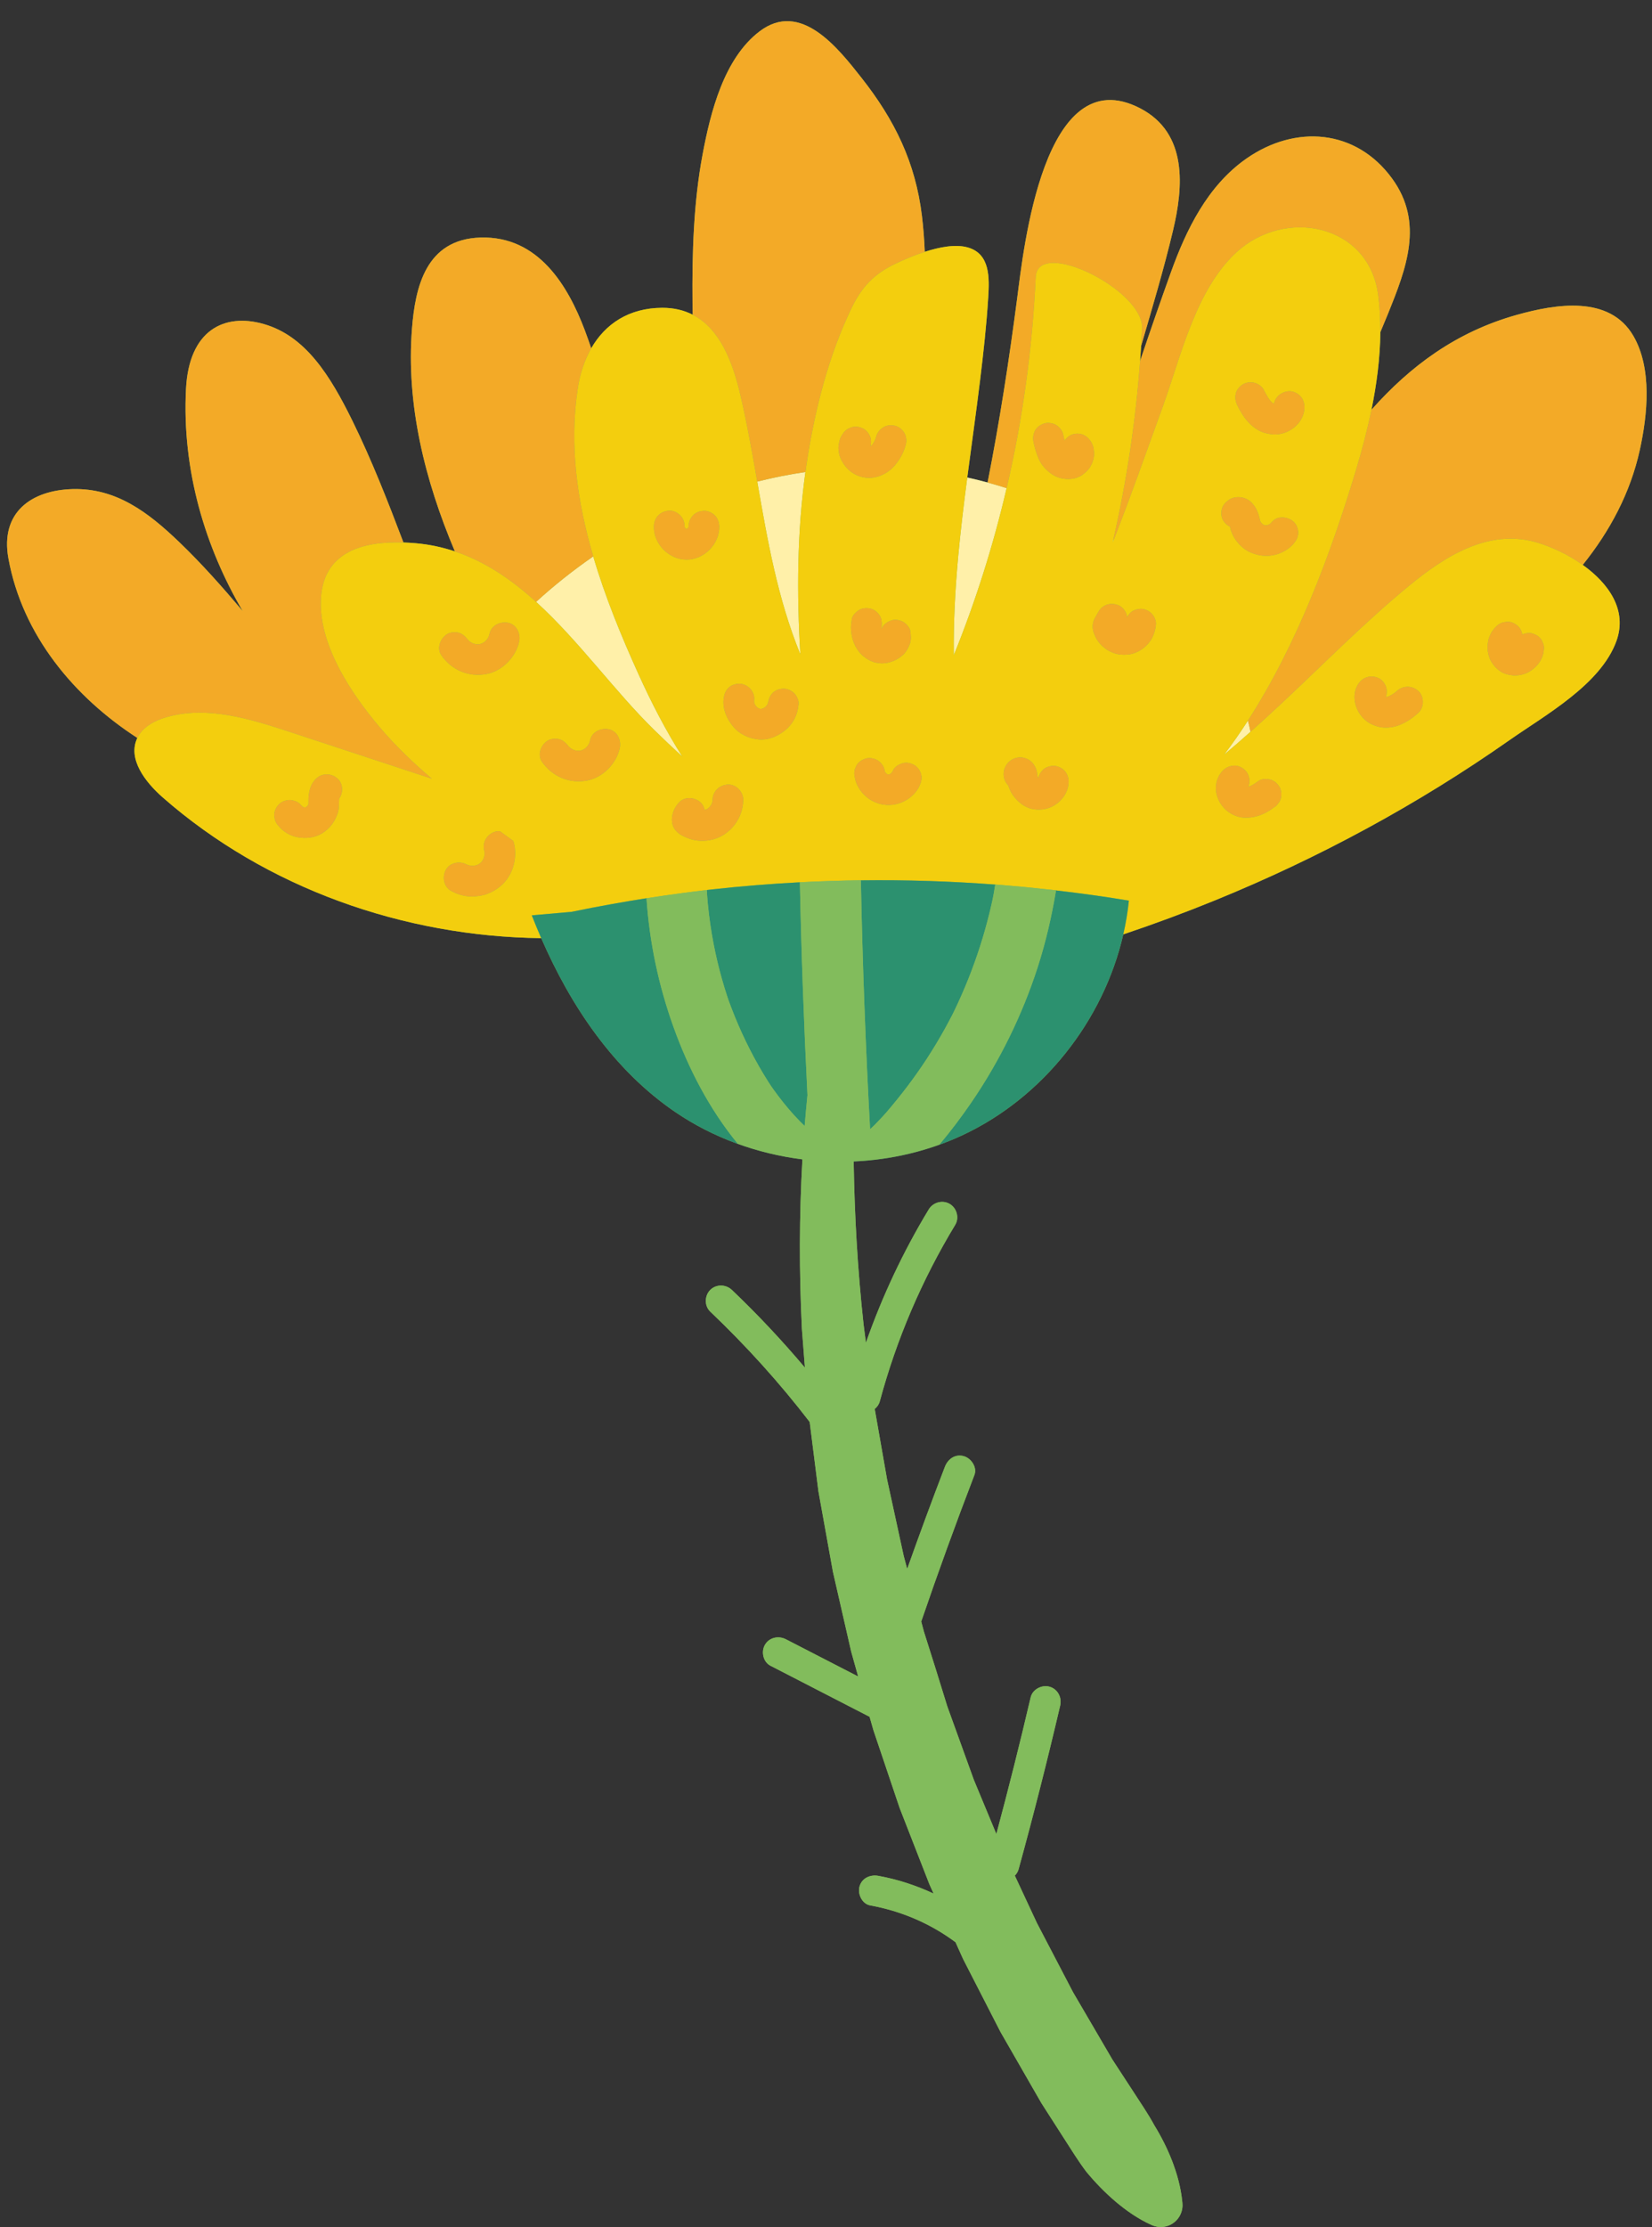 <?xml version="1.0" encoding="UTF-8"?><svg xmlns="http://www.w3.org/2000/svg" xmlns:xlink="http://www.w3.org/1999/xlink" height="504.8" preserveAspectRatio="xMidYMid meet" version="1.0" viewBox="-1.6 -4.8 374.7 504.8" width="374.7" zoomAndPan="magnify"><rect x="-1.6" y="-4.8" width="374.7" height="504.8" fill="#333333" stroke="none"/><g id="change1_1"><path d="M370.336,97.177c-2.151,9.778-6.818,18.454-12.948,26.069 c5.836,4.159,10.167,10.204,7.656,17.215c-3.54,9.886-16.154,16.817-24.285,22.518 c-20.766,14.559-43.206,26.698-66.688,36.271c-6.88,2.805-13.852,5.384-20.896,7.749 c-4.498,19.611-18.265,37.032-36.544,45.549c-7.71,3.592-16.118,5.551-24.607,5.927 c0.183,12.329,0.904,24.627,2.235,36.851l0.542,4.237c3.694-10.531,8.471-20.685,14.253-30.227 c0.975-1.609,3.105-2.209,4.751-1.246c1.6,0.936,2.218,3.147,1.246,4.751 c-7.557,12.472-13.305,25.906-17.099,39.987c-0.191,0.708-0.611,1.303-1.155,1.742l2.797,15.95 l3.779,17.368l0.788,2.951c2.753-7.751,5.596-15.47,8.55-23.148 c0.676-1.757,2.312-2.964,4.272-2.425c1.682,0.462,3.099,2.521,2.425,4.272 c-4.23,10.996-8.247,22.072-12.065,33.218l0.612,2.292c1.812,5.637,3.559,11.286,5.301,16.936 l6.032,16.677l5.098,12.265c2.758-10.283,5.358-20.607,7.779-30.974 c0.428-1.834,2.514-2.908,4.272-2.425c1.858,0.511,2.852,2.447,2.425,4.272 c-2.903,12.428-6.048,24.797-9.433,37.102c-0.156,0.566-0.464,1.051-0.854,1.452l5.003,10.725 l8.194,15.693l8.933,15.274l4.833,7.406c1.6,2.477,3.273,4.901,4.685,7.505 c1.546,2.513,2.895,5.165,4.006,8.011c1.092,2.86,1.985,5.884,2.331,9.369l0.024,0.238 c0.27,2.713-1.711,5.132-4.424,5.401c-0.881,0.088-1.751-0.072-2.507-0.407 c-3.185-1.427-5.825-3.316-8.264-5.367c-2.42-2.066-4.603-4.325-6.589-6.724 c-1.874-2.475-3.487-5.13-5.172-7.733l-5.024-7.833l-9.276-16.126l-8.488-16.546l-1.712-3.794 c-5.662-4.217-12.238-7.055-19.352-8.347c-1.855-0.337-2.888-2.587-2.425-4.272 c0.528-1.922,2.428-2.76,4.272-2.425c4.346,0.789,8.557,2.159,12.536,4.025l-0.961-2.13 l-6.756-17.306l-5.934-17.592c-0.292-1.016-0.581-2.032-0.872-3.048 c-7.495-3.859-14.991-7.718-22.486-11.577c-1.674-0.862-2.155-3.196-1.246-4.751 c0.982-1.679,3.084-2.104,4.751-1.246c5.462,2.812,10.925,5.624,16.387,8.437 c-0.531-1.889-1.067-3.778-1.587-5.67l-4.138-18.076l-3.287-18.235l-1.981-15.714 c-6.85-8.912-14.416-17.266-22.557-25.016c-1.363-1.298-1.304-3.607,0-4.911 c1.349-1.349,3.553-1.293,4.911,0c5.845,5.564,11.362,11.45,16.562,17.607l-0.681-8.777 c-0.63-12.81-0.613-25.647,0.114-38.424c-10.276-1.291-20.255-4.889-28.822-10.72 c-13.912-9.47-23.666-23.924-30.415-39.425c-31.198-0.357-62.369-11.315-85.866-31.914 c-3.957-3.469-8.025-8.749-5.741-13.47c-14.237-9.209-26.082-23.233-29.247-40.712 c-1.885-10.41,5.208-15.456,14.588-15.694c9.875-0.251,17.115,5.261,24.145,12.002 c5.122,4.91,9.827,10.231,14.423,15.661c-8.439-14.329-13.841-31.834-12.87-50.435 c0.69-13.238,8.648-17.211,17.634-14.64c9.461,2.707,15.037,11.62,20.12,21.963 c4.335,8.82,7.995,18.15,11.559,27.553c0.937,0.032,1.875,0.091,2.802,0.173 c3.129,0.276,6.074,0.916,8.869,1.849c-6.805-16.079-11.108-33.332-9.724-50.591 c0.738-9.206,3.086-20.173,15.509-20.552c13.217-0.403,19.899,11.062,23.636,20.899 c0.531,1.397,1.023,2.803,1.498,4.212c3.173-5.525,8.539-9.145,16.072-9.183 c2.702-0.014,4.993,0.563,6.954,1.571c-0.018-0.891-0.042-1.782-0.05-2.673 c-0.102-11.224,0.214-22.64,2.292-33.698c1.784-9.495,4.826-21.727,12.933-27.875 c9.299-7.052,17.746,3.746,23.1,10.54c7.553,9.586,12.251,19.207,13.714,31.329 c0.326,2.704,0.531,5.409,0.639,8.116c3.367-1.092,6.982-1.773,9.751-0.996 c5.139,1.443,4.914,7.004,4.643,11.333c-0.391,6.263-1.081,12.51-1.842,18.738 c-0.901,7.369-1.946,14.721-2.911,22.082c1.542,0.34,3.079,0.715,4.609,1.129 c2.732-13.828,4.879-27.744,6.706-41.726c1.43-10.947,5.972-54.437,27.883-43.103 c10.916,5.647,9.776,17.992,7.475,27.675c-2.09,8.795-4.697,17.505-7.242,26.209 c-0.069,1.134-0.15,2.267-0.233,3.399c2.277-6.746,4.601-13.476,7.017-20.173 c3.416-9.47,8.237-19.526,17.116-25.717c11.092-7.734,24.819-6.71,33.014,4.513 c7.321,10.026,3.211,20.45-0.924,30.684c-0.564,1.397-1.144,2.789-1.733,4.177 c-0.047,5.839-0.825,11.778-2.014,17.58c8.812-9.908,19.198-17.656,32.969-21.514 c8.795-2.464,21.027-4.533,26.434,4.761C373.158,78.71,372.091,89.196,370.336,97.177z" fill="#82BC5C"/></g><g><g><g id="change2_1"><path d="M222.4,104.57c1.446,0.392,2.886,0.82,4.32,1.28 c-3.009,12.918-7.005,25.582-11.988,37.881c-0.085-7.472,0.318-14.956,1-22.388 c0.549-5.984,1.278-11.946,2.059-17.902C219.333,103.78,220.87,104.155,222.4,104.57z M132.956,121.326c-4.501,3.103-8.837,6.537-12.964,10.305c9.68,8.797,17.804,20.24,26.77,29.013 c2.086,2.041,4.22,4.066,6.402,6.057c-3.783-5.944-7.038-12.281-9.924-18.651 C139.345,139.454,135.654,130.505,132.956,121.326z M170.154,104.366 c2.319,13.297,4.596,26.479,9.779,39.167c-0.839-13.797-0.746-27.625,1.147-41.335 C177.416,102.729,173.77,103.455,170.154,104.366z M281.452,158.541 c-1.719,2.663-3.521,5.247-5.412,7.735c2.034-1.71,4.033-3.448,5.996-5.2 C281.866,160.225,281.67,159.38,281.452,158.541z M250.771,118.193 c0.077-0.197,0.155-0.393,0.232-0.59c-0.028-0.019-0.057-0.039-0.085-0.058 C250.868,117.761,250.821,117.978,250.771,118.193z" fill="#FFF0A9"/></g></g><g><g id="change3_1"><path d="M357.388,123.246c-3.333-2.375-7.155-4.136-10.48-5.106 c-10.874-3.17-20.805,3.169-28.898,9.823c-10.07,8.28-19.252,17.625-28.768,26.521 c-2.348,2.195-4.751,4.403-7.206,6.592c-1.964,1.752-3.963,3.49-5.996,5.2 c1.89-2.488,3.692-5.072,5.412-7.735c11.156-17.282,18.831-37.878,24.572-56.987 c1.296-4.315,2.495-8.846,3.442-13.465c1.189-5.802,1.967-11.741,2.014-17.58 c0.023-2.857-0.119-5.69-0.487-8.468c-2.131-16.094-21.209-19.925-32.348-9.472 c-9.124,8.563-12.414,23.466-16.534,34.853c-3.647,10.079-7.215,20.193-11.108,30.18 c-0.077,0.197-0.155,0.394-0.232,0.59c0.05-0.216,0.097-0.432,0.147-0.649 c3.041-13.318,5.067-26.875,6.071-40.52c0.083-1.133,0.164-2.266,0.233-3.399 c0.082-1.336,0.154-2.672,0.216-4.009c0.401-8.649-23.705-20.649-24.125-11.603 c-0.75,16.182-2.95,32.195-6.593,47.837c-3.009,12.918-7.005,25.582-11.988,37.881 c-0.085-7.472,0.318-14.956,1-22.388c0.549-5.984,1.278-11.946,2.059-17.902 c0.965-7.361,2.011-14.713,2.911-22.082c0.761-6.228,1.451-12.474,1.842-18.738 c0.27-4.329,0.495-9.89-4.643-11.333c-2.769-0.778-6.384-0.096-9.751,0.996 c-2.459,0.797-4.786,1.812-6.551,2.644c-5.008,2.359-7.811,5.377-10.181,10.352 c-4.936,10.36-7.891,21.662-9.746,32.952c-0.217,1.32-0.407,2.643-0.59,3.966 c-1.893,13.71-1.986,27.538-1.147,41.335c-5.184-12.688-7.461-25.87-9.779-39.167 c-1.139-6.532-2.294-13.091-3.82-19.631c-1.7-7.287-4.543-14.967-10.813-18.19 c-1.961-1.008-4.252-1.584-6.954-1.571c-7.533,0.038-12.899,3.659-16.072,9.183 c-1.52,2.646-2.543,5.724-3.049,9.065c-1.955,12.923-0.129,25.723,3.509,38.103 c2.698,9.179,6.389,18.128,10.284,26.724c2.886,6.37,6.14,12.707,9.924,18.651 c-2.182-1.992-4.316-4.016-6.402-6.057c-8.966-8.773-17.089-20.216-26.77-29.013 c-5.491-4.99-11.483-9.128-18.416-11.441c-2.795-0.933-5.74-1.573-8.869-1.849 c-0.928-0.082-1.865-0.142-2.802-0.173c-9.221-0.313-18.451,2.104-18.747,13.286 c-0.272,10.284,7.009,21.106,13.376,28.613c3.587,4.229,7.586,8.05,11.798,11.635 c-10.726-3.531-21.451-7.061-32.177-10.592c-9.06-2.982-18.794-5.987-27.963-3.357 c-2.671,0.766-5.383,2.17-6.616,4.66c-0.009,0.019-0.014,0.038-0.024,0.057 c-2.284,4.72,1.784,10,5.741,13.47c23.497,20.6,54.668,31.557,85.866,31.914 c-0.746-1.714-1.466-3.436-2.14-5.17l9.014-0.792c3.067-0.64,6.146-1.224,9.23-1.779 c2.586-0.465,5.177-0.898,7.773-1.303c-0-0.001-0-0.002-0-0.004 c0.057-0.009,0.114-0.016,0.171-0.025c0.086-0.013,0.173-0.025,0.259-0.038 c2.474-0.383,4.953-0.736,7.434-1.066c0.115-0.015,0.228-0.034,0.343-0.049 c1.792-0.236,3.586-0.464,5.382-0.672c0.032-0.004,0.064-0.008,0.096-0.012v0 c0.372-0.043,0.743-0.088,1.115-0.129c6.645-0.743,13.313-1.273,19.99-1.627 c0-0,0-0,0-0c0.004-0,0.007-0,0.011-0 c2.257-0.12,4.514-0.217,6.773-0.292c0.099-0.003,0.199-0.006,0.298-0.009 c2.249-0.073,4.498-0.126,6.748-0.155c0,0.006,0,0.013,0,0.019 c10.167-0.131,20.337,0.192,30.475,0.958c0.001-0.007,0.003-0.015,0.004-0.022 c0.966,0.074,1.929,0.168,2.895,0.249c1.07,0.09,2.141,0.176,3.21,0.276 c1.699,0.159,3.395,0.341,5.091,0.526c6.395,0.696,12.772,1.553,19.117,2.613 c-0.262,2.577-0.694,5.131-1.272,7.65c7.044-2.365,14.015-4.944,20.896-7.749 c23.481-9.573,45.921-21.711,66.688-36.271c8.132-5.701,20.746-12.633,24.285-22.518 C367.555,133.45,363.225,127.405,357.388,123.246z M75.316,176.233 c-0.06,1.174,0.033,2.352-0.384,3.493c-0.663,1.815-1.794,3.327-3.453,4.35 c-1.714,1.057-3.706,1.25-5.649,0.887c-1.559-0.291-3.215-1.249-4.204-2.495 c-0.43-0.433-0.728-0.944-0.893-1.532c-0.041-0.308-0.083-0.615-0.124-0.923 c-0.041-0.925,0.41-1.794,1.017-2.456c0.586-0.639,1.604-1.017,2.456-1.017 c0.789,0,1.939,0.367,2.456,1.017c0.156,0.196,0.345,0.355,0.528,0.521 c0.027,0.016,0.057,0.029,0.085,0.044c0.102,0.032,0.205,0.061,0.308,0.086 c0.073,0.002,0.146,0,0.218-0.002c0.007-0.002,0.014-0.002,0.02-0.004 c0.085-0.045,0.168-0.095,0.251-0.145c0.101-0.095,0.203-0.19,0.296-0.293 c0.022-0.037,0.039-0.077,0.06-0.115c0.021-0.07,0.041-0.142,0.059-0.213 c0.022-0.572-0.01-1.146,0.044-1.716c0.145-1.513,0.546-2.907,1.673-4.002 c1.392-1.353,3.508-1.288,4.911,0C76.229,172.856,76.283,174.911,75.316,176.233z M99.752,138.976 c0.738-0.476,1.845-0.579,2.676-0.35c0.773,0.213,1.351,0.683,1.829,1.281 c0.213,0.26,0.446,0.499,0.695,0.723c0.21,0.138,0.427,0.265,0.65,0.38 c0.265,0.09,0.536,0.165,0.81,0.223c0.227,0.012,0.455,0.012,0.683-0 c0.19-0.043,0.378-0.095,0.563-0.155c0.233-0.119,0.459-0.252,0.677-0.397 c0.183-0.165,0.357-0.339,0.521-0.521c0.133-0.2,0.256-0.406,0.368-0.619 c0.082-0.242,0.168-0.482,0.222-0.735c0.407-1.899,2.524-2.823,4.272-2.425 c1.901,0.433,2.805,2.5,2.425,4.272c-0.749,3.492-3.795,6.61-7.321,7.316 c-4.045,0.81-7.987-0.868-10.316-4.242C97.403,142.128,98.269,139.932,99.752,138.976z M114.932,186.157c0.922,3.506-0.205,7.63-3.068,9.948c-0.974,0.789-1.883,1.309-3.062,1.753 c-0.844,0.318-1.74,0.438-2.634,0.524c-1.856,0.177-3.794-0.333-5.414-1.224 c-1.7-0.935-2.106-3.123-1.246-4.751c0.891-1.687,3.16-2.121,4.751-1.246 c0.048,0.026,0.099,0.047,0.147,0.072c0.239,0.081,0.482,0.149,0.728,0.202 c0.279,0.016,0.559,0.016,0.839-0.001c0.25-0.054,0.496-0.121,0.739-0.202 c0.194-0.1,0.383-0.211,0.567-0.331c0.14-0.128,0.274-0.263,0.402-0.403 c0.145-0.218,0.277-0.443,0.396-0.676c0.088-0.262,0.161-0.528,0.218-0.799 c0.013-0.24,0.013-0.481,0-0.721c-0.021-0.099-0.035-0.201-0.061-0.299 c-0.495-1.883,0.618-3.687,2.425-4.272c0.369-0.119,0.748-0.144,1.124-0.117 c1,0.729,2.004,1.456,3.01,2.184C114.841,185.917,114.899,186.032,114.932,186.157z M138.965,164.791c-0.749,3.491-3.795,6.61-7.321,7.316c-4.045,0.81-7.987-0.868-10.316-4.242 c-1.103-1.599-0.238-3.795,1.246-4.751c0.738-0.476,1.845-0.579,2.676-0.35 c0.773,0.213,1.351,0.683,1.83,1.282c0.213,0.261,0.446,0.499,0.695,0.723 c0.21,0.138,0.427,0.265,0.65,0.38c0.265,0.09,0.536,0.165,0.81,0.223 c0.227,0.012,0.455,0.012,0.682-0c0.19-0.043,0.378-0.095,0.563-0.155 c0.233-0.119,0.459-0.252,0.677-0.397c0.183-0.165,0.357-0.339,0.521-0.521 c0.133-0.2,0.256-0.406,0.367-0.619c0.082-0.242,0.168-0.482,0.222-0.735 c0.407-1.9,2.524-2.823,4.272-2.425C138.44,160.952,139.344,163.019,138.965,164.791z M146.715,114.427c0.076-1.947,1.53-3.386,3.473-3.473c1.825-0.082,3.544,1.655,3.473,3.473 c-0.001,0.035,0.005,0.07,0.004,0.105c0.02,0.079,0.04,0.158,0.064,0.236 c0.094,0.103,0.192,0.204,0.295,0.298c0.012,0.007,0.025,0.012,0.038,0.019 c0.041,0.001,0.083,0.001,0.124,0.001c0.009-0.005,0.019-0.009,0.028-0.014 c0.105-0.096,0.207-0.196,0.303-0.3c0.025-0.08,0.049-0.161,0.069-0.242 c-0-0.021,0.004-0.042,0.003-0.063c-0.027-0.931,0.404-1.787,1.017-2.456 c0.626-0.682,1.557-0.977,2.456-1.017c0.865-0.039,1.853,0.415,2.456,1.017 c0.648,0.648,0.991,1.549,1.017,2.456c0.116,4.007-3.429,7.613-7.431,7.592 C150.116,122.039,146.557,118.448,146.715,114.427z M160.21,185.45 c-1.841,0.507-3.955,0.456-5.737-0.248c-0.534-0.211-1.091-0.433-1.586-0.735 c-1.264-0.769-2.065-1.842-2.086-3.374c-0.02-1.514,0.591-2.888,1.606-3.991 c1.314-1.427,3.572-1.229,4.911,0c0.451,0.414,0.763,1.044,0.913,1.677 c0.14-0.035,0.277-0.084,0.414-0.129c0.14-0.074,0.276-0.156,0.409-0.241 c0.16-0.145,0.313-0.298,0.457-0.458c0.116-0.178,0.224-0.361,0.322-0.549 c0.073-0.217,0.133-0.438,0.182-0.661c0.004-0.078,0.013-0.156,0.014-0.235 c0.02-1.947,1.575-3.388,3.473-3.473c1.862-0.083,3.492,1.656,3.473,3.473 C166.932,180.577,164.17,184.359,160.21,185.45z M179.53,154.774 c-0.143,1.311-0.407,2.435-1.062,3.602c-0.479,0.854-1.142,1.668-1.903,2.289 c-1.705,1.392-3.852,2.354-6.105,2.141c-2.211-0.209-4.334-1.18-5.769-2.917 c-1.423-1.722-2.421-3.951-2.162-6.236c0.11-0.967,0.356-1.735,1.017-2.456 c0.626-0.682,1.557-0.977,2.456-1.017c0.865-0.039,1.853,0.415,2.456,1.017 c0.562,0.562,1.111,1.63,1.017,2.456c-0.027,0.237-0.031,0.472-0.025,0.707 c0.033,0.141,0.074,0.281,0.118,0.42c0.081,0.152,0.169,0.301,0.263,0.446 c0.114,0.125,0.235,0.244,0.359,0.359c0.121,0.078,0.246,0.151,0.373,0.219 c0.084,0.026,0.169,0.05,0.255,0.071c0.093,0.003,0.187,0.002,0.281-0.001 c0.129-0.031,0.258-0.068,0.385-0.108c0.149-0.079,0.294-0.166,0.436-0.257 c0.136-0.124,0.266-0.254,0.39-0.39c0.07-0.11,0.136-0.222,0.198-0.336 c0.081-0.259,0.148-0.521,0.187-0.793c-0.026,0.193-0.052,0.385-0.078,0.578 c0.001-0.002,0.002-0.003,0.003-0.005c0.119-0.866,0.373-1.581,0.983-2.245 c0.626-0.682,1.557-0.977,2.456-1.017c0.865-0.039,1.853,0.415,2.456,1.017 C179.077,152.883,179.621,153.946,179.53,154.774z M188.859,98.576 c-0.128-0.354-0.164-0.715-0.214-1.087c-0.049-0.363-0.097-0.684-0.06-1.045 c0.1-0.988,0.308-1.995,0.922-2.809c0.309-0.522,0.724-0.937,1.246-1.246 c0.276-0.117,0.553-0.233,0.83-0.35c0.894-0.289,1.87-0.076,2.676,0.35 c0.751,0.397,1.374,1.27,1.596,2.075c0.148,0.538,0.153,1.296-0.022,1.937 c0.004-0.003,0.009-0.006,0.013-0.009c0.154-0.14,0.301-0.286,0.44-0.44 c0.22-0.322,0.417-0.659,0.589-1.009c0.097-0.266,0.199-0.531,0.272-0.805 c0.236-0.889,0.839-1.587,1.596-2.075c0.789-0.509,1.787-0.553,2.676-0.35 c0.828,0.189,1.654,0.876,2.075,1.596c0.459,0.785,0.582,1.8,0.35,2.676 c-0.467,1.762-1.323,3.323-2.488,4.713c-1.018,1.216-2.493,2.161-4.023,2.579 c-1.763,0.481-3.642,0.247-5.221-0.681C190.556,101.679,189.47,100.257,188.859,98.576z M191.429,137.87c-0.059-0.773,0.064-1.517,0.167-2.283c0.117-0.868,0.895-1.624,1.596-2.075 c0.789-0.509,1.787-0.553,2.676-0.35c0.828,0.189,1.654,0.876,2.075,1.596 c0.254,0.399,0.391,0.829,0.412,1.291c0.041,0.185,0.048,0.369,0.05,0.554 c0-0.001,0-0.002,0-0.003c-0,0.002-0,0.003-0,0.005 c0.001,0.1-0.006,0.201-0.017,0.301c-0.021,0.284-0.023,0.567-0.007,0.851 c0.047-0.112,0.095-0.225,0.142-0.337c0.424-0.803,1.235-1.324,2.075-1.596 c0.834-0.27,1.932-0.086,2.676,0.35c0.662,0.387,1.481,1.276,1.596,2.075 c0.146,1.018,0.243,2.017-0.145,3.005c-0.365,0.928-0.827,1.803-1.598,2.468 c-0.663,0.572-1.25,0.947-2.038,1.279c-0.807,0.341-1.548,0.501-2.442,0.556 c-0.355,0.022-0.693-0.034-1.045-0.081c-0.335-0.045-0.669-0.075-0.99-0.185 c-1.016-0.349-1.738-0.803-2.557-1.492c-0.541-0.455-0.994-1.067-1.364-1.659 c-0.392-0.627-0.682-1.343-0.896-2.048C191.577,139.376,191.485,138.61,191.429,137.87z M206.958,173.324c-0.608,1.376-1.852,2.599-3.155,3.326c-1.495,0.834-3.177,1.181-4.871,0.954 c-1.698-0.228-3.242-0.984-4.47-2.19c-1.06-1.041-1.933-2.507-2.173-3.986 c-0.165-0.615-0.165-1.231,0-1.846c0.117-0.276,0.233-0.553,0.35-0.83 c0.424-0.803,1.235-1.324,2.075-1.596c0.834-0.27,1.932-0.086,2.676,0.35 c0.675,0.395,1.465,1.269,1.596,2.075c0.03,0.184,0.072,0.364,0.124,0.541 c0.026,0.047,0.047,0.097,0.074,0.144c0.119,0.132,0.248,0.255,0.38,0.373 c0.033,0.02,0.068,0.038,0.101,0.057c0.052,0.016,0.104,0.035,0.157,0.049 c0.052,0.001,0.105,0.003,0.158,0.002c0.093-0.023,0.185-0.05,0.276-0.078 c0.045-0.024,0.09-0.048,0.134-0.074c0.095-0.085,0.185-0.176,0.273-0.269 c0.102-0.167,0.218-0.325,0.298-0.506c0.357-0.808,1.271-1.336,2.075-1.596 c0.894-0.289,1.87-0.076,2.676,0.35c0.751,0.397,1.374,1.27,1.596,2.075 C207.576,171.619,207.349,172.441,206.958,173.324z M238.227,177.277 c-1.612,1.246-3.54,1.684-5.541,1.323c-1.897-0.342-3.415-1.617-4.515-3.131 c-0.476-0.655-0.806-1.421-1.063-2.185c-0.005-0.016-0.008-0.032-0.013-0.047 c-1.052-1.029-1.35-2.649-0.768-4.028c0.586-1.387,1.923-2.318,3.449-2.341 c0.687-0.01,1.388,0.205,1.969,0.558c0.853,0.519,1.374,1.307,1.709,2.228 c0.145,0.398,0.182,0.821,0.215,1.245c0.033,0.155,0.073,0.309,0.121,0.46 c0.036,0.066,0.074,0.132,0.113,0.197c0.143-0.653,0.482-1.244,0.94-1.744 c0.626-0.682,1.557-0.977,2.456-1.017c0.865-0.039,1.853,0.415,2.456,1.017 c0.635,0.635,1.009,1.56,1.017,2.456C240.79,174.273,239.787,176.072,238.227,177.277z M243.894,102.841c-0.153,0.114-0.309,0.214-0.482,0.296c-0.414,0.197-0.854,0.407-1.309,0.5 c-1.742,0.357-3.62,0.074-5.107-0.945c-1.263-0.865-2.334-2-2.96-3.413 c-0.556-1.254-0.924-2.487-1.205-3.823c-0.2-0.952-0.102-1.821,0.35-2.676 c0.424-0.803,1.235-1.324,2.075-1.596c0.834-0.27,1.932-0.086,2.676,0.35 c0.708,0.414,1.423,1.253,1.596,2.075c0.103,0.492,0.21,0.983,0.339,1.468 c0.303-0.445,0.704-0.827,1.151-1.116c0.738-0.476,1.845-0.579,2.676-0.35 c0.915,0.252,1.545,0.842,2.075,1.596c0.279,0.397,0.476,0.894,0.607,1.354 c0.066,0.232,0.084,0.49,0.115,0.723c0.032,0.241,0.08,0.485,0.074,0.729 c-0.022,0.995-0.292,1.939-0.774,2.808C245.316,101.68,244.665,102.269,243.894,102.841z M259.778,139.674c-0.319,0.677-0.817,1.31-1.346,1.833c-0.484,0.479-1.052,0.925-1.657,1.243 c-0.604,0.317-1.267,0.61-1.946,0.724c-1.09,0.183-1.898,0.185-2.991-0.017 c-0.681-0.126-1.361-0.428-1.962-0.754c-0.606-0.33-1.185-0.779-1.666-1.271 c-0.477-0.487-0.936-1.065-1.241-1.682c-0.224-0.453-0.438-0.928-0.578-1.415 c-0.294-1.026-0.18-2.055,0.323-2.994c0.283-0.529,0.599-1.043,0.897-1.564 c0.966-1.683,3.098-2.119,4.751-1.246c0.751,0.397,1.374,1.27,1.596,2.075 c0.048,0.173,0.069,0.355,0.087,0.536c0.153-0.319,0.343-0.623,0.608-0.912 c0.626-0.682,1.557-0.977,2.456-1.017c0.865-0.039,1.853,0.415,2.456,1.017 c0.575,0.575,1.093,1.616,1.017,2.456C260.48,137.826,260.264,138.641,259.778,139.674z M278.699,84.405c0.202-0.885,0.854-1.597,1.596-2.075c0.738-0.476,1.845-0.579,2.676-0.35 c0.778,0.214,1.711,0.848,2.075,1.596c0.392,0.805,0.833,1.583,1.349,2.314 c0.198,0.226,0.409,0.438,0.633,0.638c0.075,0.047,0.149,0.096,0.226,0.14 c0.039,0.012,0.078,0.022,0.117,0.033c0.289-1.609,1.791-2.751,3.418-2.823 c0.865-0.039,1.853,0.415,2.456,1.017c0.647,0.647,0.993,1.55,1.017,2.456 c0.103,3.804-3.78,6.705-7.408,6.286c-1.16-0.134-2.149-0.398-3.174-1.002 c-0.73-0.43-1.423-0.984-2.006-1.601c-1.094-1.159-1.93-2.527-2.624-3.952 C278.622,86.204,278.482,85.355,278.699,84.405z M275.537,110.583 c0.251-0.912,0.842-1.549,1.596-2.075c1.199-0.838,2.878-0.804,4.133-0.133 c0.788,0.421,1.421,1.112,1.878,1.874c0.366,0.611,0.642,1.325,0.828,2.014 c0.104,0.387,0.187,0.771,0.3,1.15c0.037,0.067,0.074,0.136,0.114,0.201 c0.137,0.152,0.282,0.296,0.434,0.432c0.077,0.047,0.157,0.09,0.237,0.133 c0.091,0.028,0.183,0.057,0.275,0.08c0.123,0.004,0.247,0.005,0.371,0 c0.15-0.035,0.298-0.077,0.444-0.124c0.09-0.048,0.179-0.098,0.266-0.151 c0.175-0.159,0.354-0.313,0.509-0.497c1.248-1.485,3.624-1.182,4.911,0 c0.639,0.586,1.017,1.604,1.017,2.456c0,0.971-0.412,1.736-1.017,2.456 c-1.038,1.235-2.623,2.159-4.183,2.547c-1.95,0.484-3.824,0.252-5.646-0.541 c-1.5-0.653-2.771-1.897-3.622-3.279c-0.428-0.695-0.77-1.494-0.95-2.292 c-0.019-0.084-0.04-0.165-0.059-0.249c-0.604-0.313-1.132-0.778-1.486-1.326 C275.412,112.521,275.308,111.414,275.537,110.583z M288.909,176.17 c-0.107,0.452-0.315,0.846-0.622,1.181c-0.245,0.378-0.57,0.676-0.974,0.894 c-1.153,0.885-2.492,1.595-3.896,1.982c-1.413,0.389-3.127,0.485-4.527-0.016 c-0.954-0.341-1.571-0.717-2.349-1.347c-0.488-0.395-0.866-0.908-1.227-1.416 c-0.369-0.52-0.616-1.139-0.826-1.735c-0.209-0.594-0.296-1.264-0.301-1.888 c-0.012-1.5,0.594-3.023,1.686-4.061c0.687-0.653,1.521-0.975,2.456-1.017 c0.925-0.041,1.794,0.41,2.456,1.017c0.639,0.586,1.017,1.604,1.017,2.456 c0,0.428-0.095,0.885-0.265,1.31c0.136-0.037,0.27-0.083,0.404-0.129 c0.66-0.322,1.285-0.705,1.869-1.153c0.722-0.554,1.831-0.542,2.676-0.35 c0.885,0.202,1.597,0.854,2.075,1.596C289.035,174.231,289.138,175.338,288.909,176.17z M320.117,156.764c-1.397,1.281-2.909,2.291-4.7,2.926c-0.856,0.303-1.818,0.452-2.721,0.443 c-1.142-0.011-2.129-0.273-3.152-0.747c-3.258-1.509-5.121-5.987-3.064-9.152 c1.059-1.629,3.021-2.16,4.751-1.246c0.751,0.397,1.374,1.27,1.596,2.075 c0.176,0.64,0.15,1.446-0.088,2.12c0.044,0,0.089-0.005,0.133-0.006 c0.2-0.045,0.398-0.098,0.593-0.163c0.447-0.222,0.873-0.48,1.28-0.77 c0.154-0.13,0.312-0.255,0.46-0.392c1.432-1.313,3.475-1.318,4.911,0 C321.458,153.084,321.46,155.533,320.117,156.764z M348.333,143.728 c-0.167,0.467-0.355,0.967-0.628,1.389c-0.585,0.905-1.244,1.536-2.129,2.143 c-0.566,0.388-1.241,0.669-1.902,0.841c-0.491,0.128-1.012,0.188-1.516,0.22 c-0.338,0.021-0.661-0.034-0.998-0.079c-0.835-0.112-1.627-0.327-2.35-0.799 c-0.847-0.553-1.431-1.154-1.992-1.992c-0.371-0.554-0.641-1.214-0.795-1.86 c-0.158-0.66-0.272-1.397-0.2-2.083c0.05-0.474,0.093-0.97,0.22-1.435 c0.124-0.454,0.329-0.893,0.529-1.314c0.206-0.436,0.547-0.826,0.84-1.191 c0.122-0.152,0.253-0.29,0.404-0.415c0.433-0.43,0.944-0.728,1.532-0.893 c0.308-0.041,0.615-0.083,0.923-0.124c0.925-0.041,1.794,0.41,2.456,1.017 c0.495,0.454,0.827,1.165,0.955,1.859c0.456-0.196,0.953-0.304,1.444-0.326 c0.478-0.018,0.924,0.082,1.338,0.299c0.431,0.14,0.803,0.379,1.118,0.718 c0.339,0.315,0.578,0.687,0.718,1.118c0.217,0.414,0.317,0.86,0.299,1.338 C348.551,142.664,348.51,143.234,348.333,143.728z M172.608,154.628 c0-0,0-0.001,0-0.001c-0.001,0.004-0.001,0.008-0.002,0.013 C172.607,154.635,172.608,154.632,172.608,154.628z" fill="#F3CE0E"/></g></g><g id="change4_1"><path d="M165.754,254.467c4.727,1.712,9.648,2.884,14.643,3.511 c-0,0.007-0.001,0.013-0.001,0.02c-10.276-1.291-20.255-4.889-28.822-10.72 c-13.912-9.47-23.666-23.924-30.415-39.425c-0.746-1.714-1.466-3.436-2.14-5.17l9.014-0.792 c3.067-0.64,6.146-1.224,9.23-1.779c2.586-0.465,5.177-0.898,7.773-1.303 c0.669,9.953,2.721,19.685,6.112,29.151C154.513,237.355,159.339,246.684,165.754,254.467z M153.242,197.627c-0.115,0.015-0.228,0.034-0.343,0.049c1.907-0.254,3.814-0.5,5.725-0.721 C156.828,197.162,155.035,197.391,153.242,197.627z M237.919,197.035 c-0.986,5.905-2.335,11.762-4.176,17.458c-3.508,10.853-8.653,21.303-15.106,30.708 c-2.216,3.229-4.604,6.403-7.161,9.439c-6.241,2.252-12.819,3.5-19.451,3.795 c0,0.013,0,0.027,0,0.04c8.489-0.377,16.896-2.335,24.607-5.927 c18.279-8.516,32.046-25.938,36.544-45.549c0.578-2.519,1.011-5.073,1.272-7.65 C248.959,198.432,243.446,197.675,237.919,197.035z M235.331,196.736 c0.863,0.094,1.725,0.199,2.588,0.298c0.001-0.008,0.003-0.015,0.004-0.023 C237.06,196.911,236.195,196.83,235.331,196.736z M196.928,250.041 c0.554-0.565,1.099-1.138,1.637-1.718c0.182-0.196,0.699-0.78,0.86-0.958 c3.321-3.867,6.414-7.909,9.197-12.183c1.453-2.23,2.827-4.512,4.117-6.84 c0.607-1.095,1.188-2.202,1.764-3.313c0.012-0.024,0.013-0.029,0.027-0.059 c0.125-0.268,0.26-0.531,0.389-0.798c0.256-0.533,0.509-1.068,0.757-1.605 c2.192-4.743,4.056-9.639,5.57-14.64c0.771-2.547,1.452-5.122,2.039-7.718 c0.087-0.385,0.17-0.77,0.255-1.155c0.005-0.023,0.017-0.079,0.03-0.143 c0.053-0.283,0.201-1.048,0.233-1.222c0.121-0.659,0.22-1.32,0.329-1.981 c-10.138-0.767-20.308-1.09-30.475-0.958c0.366,18.819,1.063,37.63,2.089,56.425 C196.137,250.793,196.545,250.431,196.928,250.041z M159.835,196.814 c-0.372,0.042-0.743,0.086-1.115,0.129c0.018,0.388,0.04,0.775,0.057,1.162 c0.057,0.72,0.113,1.439,0.183,2.158c0.294,3.005,0.73,5.996,1.304,8.96 c0.517,2.668,1.147,5.314,1.886,7.929c0.383,1.356,0.796,2.704,1.238,4.042 c0.032,0.098,0.16,0.465,0.236,0.686c0.031,0.085,0.058,0.158,0.066,0.18 c0.21,0.566,0.416,1.134,0.632,1.698c1.962,5.123,4.359,10.087,7.181,14.793 c0.376,0.627,0.761,1.25,1.154,1.867c0.094,0.147,0.533,0.808,0.655,0.998 c0.012,0.017,0.025,0.037,0.032,0.045c0.212,0.3,0.421,0.602,0.636,0.899 c0.321,0.447,0.648,0.89,0.98,1.33c1.488,1.97,3.089,3.857,4.814,5.624 c0.37,0.379,0.752,0.746,1.133,1.113c0.186-2.332,0.403-4.661,0.638-6.988 c-0.809-16.075-1.392-32.16-1.719-48.252C173.148,195.541,166.481,196.071,159.835,196.814z" fill="#2C916F"/></g><g id="change5_1"><path d="M132.956,121.326c-4.501,3.103-8.837,6.537-12.964,10.305 c-5.491-4.99-11.483-9.128-18.416-11.441c-6.805-16.079-11.108-33.332-9.724-50.591 c0.738-9.206,3.086-20.173,15.509-20.552c13.217-0.403,19.899,11.062,23.636,20.899 c0.531,1.397,1.023,2.803,1.498,4.212c-1.52,2.646-2.543,5.724-3.049,9.065 C127.492,96.146,129.318,108.946,132.956,121.326z M193.796,12.839 c-5.353-6.794-13.8-17.592-23.1-10.54c-8.107,6.148-11.148,18.38-12.933,27.875 c-2.078,11.057-2.394,22.474-2.292,33.698c0.008,0.891,0.032,1.782,0.05,2.673 c6.27,3.222,9.112,10.902,10.813,18.19c1.526,6.54,2.681,13.099,3.82,19.631 c3.616-0.911,7.262-1.637,10.927-2.169c0.183-1.323,0.373-2.645,0.59-3.966 c1.855-11.289,4.81-22.591,9.746-32.952c2.37-4.975,5.173-7.993,10.181-10.352 c1.765-0.832,4.093-1.847,6.551-2.644c-0.108-2.707-0.313-5.412-0.639-8.116 C206.047,32.046,201.349,22.425,193.796,12.839z M368.868,71.336c-5.407-9.294-17.638-7.225-26.434-4.761 c-13.771,3.858-24.157,11.606-32.969,21.514c-0.947,4.619-2.145,9.15-3.442,13.465 c-5.741,19.109-13.416,39.704-24.572,56.987c0.218,0.839,0.414,1.684,0.585,2.535 c2.454-2.189,4.858-4.397,7.206-6.592c9.516-8.895,18.698-18.24,28.768-26.521 c8.093-6.654,18.024-12.994,28.898-9.823c3.324,0.969,7.147,2.731,10.48,5.106 c6.129-7.615,10.797-16.291,12.948-26.069C372.091,89.196,373.158,78.71,368.868,71.336z M310.992,62.041 c0.368,2.778,0.51,5.611,0.487,8.468c0.589-1.388,1.168-2.78,1.733-4.177 c4.135-10.235,8.245-20.658,0.924-30.684c-8.195-11.224-21.922-12.248-33.014-4.513 c-8.879,6.192-13.7,16.247-17.116,25.717c-2.416,6.697-4.74,13.427-7.017,20.173 c-1.004,13.645-3.03,27.202-6.071,40.52c0.028,0.019,0.057,0.039,0.085,0.058 c3.893-9.988,7.461-20.101,11.108-30.18c4.12-11.387,7.409-26.29,16.534-34.853 C289.783,42.116,308.861,45.948,310.992,62.041z M233.313,58.013 c0.419-9.045,24.525,2.955,24.125,11.603c-0.062,1.337-0.134,2.673-0.216,4.009 c2.546-8.704,5.152-17.413,7.242-26.209c2.301-9.683,3.441-22.029-7.475-27.675 c-21.911-11.334-26.453,32.156-27.883,43.103c-1.827,13.982-3.974,27.897-6.706,41.726 c1.446,0.392,2.886,0.82,4.32,1.28C230.363,90.207,232.563,74.195,233.313,58.013z M84.534,160.066 c-6.367-7.507-13.648-18.329-13.376-28.613c0.296-11.181,9.526-13.599,18.747-13.286 c-3.564-9.403-7.224-18.733-11.559-27.553c-5.084-10.343-10.66-19.256-20.12-21.963 c-8.986-2.571-16.943,1.402-17.634,14.64c-0.97,18.6,4.431,36.105,12.87,50.435 c-4.596-5.429-9.302-10.751-14.423-15.661c-7.031-6.74-14.27-12.253-24.145-12.002 c-9.38,0.238-16.473,5.284-14.588,15.694c3.166,17.48,15.011,31.504,29.247,40.712 c0.009-0.019,0.014-0.038,0.024-0.057c1.233-2.49,3.946-3.893,6.616-4.66 c9.169-2.63,18.903,0.375,27.963,3.357c10.726,3.531,21.451,7.061,32.177,10.592 C92.12,168.116,88.121,164.295,84.534,160.066z M197.333,103.276c1.53-0.417,3.005-1.363,4.023-2.579 c1.165-1.39,2.021-2.951,2.488-4.713c0.232-0.876,0.109-1.891-0.35-2.676 c-0.422-0.72-1.248-1.407-2.075-1.596c-0.889-0.202-1.887-0.159-2.676,0.35 c-0.757,0.488-1.36,1.186-1.596,2.075c-0.073,0.275-0.175,0.539-0.272,0.805 c-0.173,0.35-0.369,0.687-0.589,1.009c-0.139,0.154-0.287,0.3-0.44,0.44 c-0.004,0.003-0.009,0.006-0.013,0.009c0.175-0.641,0.17-1.399,0.022-1.937 c-0.222-0.805-0.845-1.678-1.596-2.075c-0.806-0.426-1.782-0.639-2.676-0.35 c-0.276,0.117-0.553,0.233-0.83,0.35c-0.522,0.309-0.937,0.724-1.246,1.246 c-0.613,0.814-0.822,1.821-0.922,2.809c-0.036,0.361,0.012,0.682,0.06,1.045 c0.05,0.372,0.085,0.734,0.214,1.087c0.61,1.681,1.696,3.104,3.253,4.019 C193.691,103.522,195.57,103.757,197.333,103.276z M194.054,143.798 c0.819,0.689,1.541,1.143,2.557,1.492c0.321,0.11,0.655,0.14,0.99,0.185 c0.352,0.047,0.69,0.103,1.045,0.081c0.895-0.055,1.635-0.215,2.442-0.556 c0.788-0.333,1.375-0.707,2.038-1.279c0.771-0.665,1.233-1.54,1.598-2.468 c0.388-0.988,0.291-1.986,0.145-3.005c-0.115-0.799-0.934-1.688-1.596-2.075 c-0.744-0.436-1.841-0.62-2.676-0.35c-0.84,0.272-1.651,0.793-2.075,1.596 c-0.047,0.112-0.095,0.225-0.142,0.337c-0.016-0.283-0.014-0.567,0.007-0.851 c0.011-0.1,0.018-0.201,0.017-0.301c0-0.002,0-0.003,0-0.005 c-0,0.001-0,0.002-0,0.003c-0.002-0.185-0.008-0.369-0.05-0.554 c-0.021-0.462-0.158-0.893-0.412-1.291c-0.422-0.72-1.248-1.407-2.075-1.596 c-0.889-0.203-1.887-0.159-2.676,0.35c-0.7,0.452-1.479,1.208-1.596,2.075 c-0.103,0.766-0.226,1.511-0.167,2.283c0.056,0.741,0.148,1.506,0.365,2.221 c0.214,0.706,0.505,1.421,0.896,2.048C193.06,142.731,193.513,143.343,194.054,143.798z M161.534,114.468c-0.026-0.906-0.369-1.808-1.017-2.456c-0.602-0.602-1.59-1.056-2.456-1.017 c-0.898,0.04-1.83,0.335-2.456,1.017c-0.613,0.668-1.044,1.525-1.017,2.456 c0.001,0.021-0.003,0.042-0.003,0.063c-0.02,0.081-0.044,0.162-0.069,0.242 c-0.096,0.105-0.198,0.205-0.303,0.3c-0.009,0.005-0.019,0.009-0.028,0.014 c-0.041,0.001-0.083,0-0.124-0.001c-0.012-0.007-0.026-0.012-0.038-0.019 c-0.103-0.095-0.201-0.195-0.295-0.298c-0.024-0.078-0.045-0.157-0.064-0.236 c0-0.035-0.006-0.07-0.004-0.105c0.071-1.817-1.648-3.554-3.473-3.473 c-1.942,0.087-3.396,1.526-3.473,3.473c-0.157,4.021,3.401,7.612,7.388,7.633 C158.104,122.081,161.649,118.474,161.534,114.468z M178.513,152.318 c0.564,0.564,1.108,1.628,1.017,2.456c-0.143,1.311-0.407,2.435-1.062,3.602 c-0.479,0.854-1.142,1.668-1.903,2.289c-1.705,1.392-3.852,2.354-6.105,2.141 c-2.211-0.209-4.334-1.18-5.769-2.917c-1.423-1.722-2.421-3.951-2.162-6.236 c0.11-0.967,0.356-1.735,1.017-2.456c0.626-0.682,1.557-0.977,2.456-1.017 c0.865-0.039,1.853,0.415,2.456,1.017c0.562,0.562,1.111,1.63,1.017,2.456 c-0.027,0.237-0.031,0.472-0.025,0.707c0.033,0.141,0.074,0.281,0.118,0.42 c0.081,0.152,0.169,0.301,0.263,0.446c0.114,0.125,0.235,0.244,0.359,0.359 c0.121,0.078,0.246,0.151,0.373,0.219c0.084,0.026,0.169,0.05,0.255,0.071 c0.093,0.003,0.187,0.002,0.281-0.001c0.129-0.031,0.258-0.068,0.385-0.108 c0.149-0.079,0.294-0.166,0.436-0.257c0.136-0.124,0.266-0.254,0.39-0.39 c0.07-0.11,0.136-0.222,0.198-0.336c0.081-0.259,0.148-0.521,0.187-0.793 c-0.026,0.193-0.052,0.385-0.078,0.578c0.001-0.002,0.002-0.003,0.003-0.005 c0.119-0.866,0.373-1.581,0.983-2.245c0.626-0.682,1.557-0.977,2.456-1.017 C176.923,151.263,177.911,151.716,178.513,152.318z M172.609,154.627 c-0,0-0,0.001-0,0.001c-0,0.004-0.001,0.008-0.002,0.012 C172.607,154.635,172.608,154.631,172.609,154.627z M246.491,97.284 c-0.031-0.233-0.049-0.491-0.115-0.723c-0.131-0.459-0.328-0.956-0.607-1.354 c-0.53-0.754-1.16-1.344-2.075-1.596c-0.831-0.229-1.938-0.126-2.676,0.35 c-0.447,0.288-0.848,0.67-1.151,1.116c-0.129-0.485-0.235-0.976-0.339-1.468 c-0.173-0.822-0.888-1.661-1.596-2.075c-0.744-0.436-1.841-0.62-2.676-0.35 c-0.84,0.272-1.651,0.793-2.075,1.596c-0.452,0.855-0.55,1.724-0.35,2.676 c0.281,1.337,0.649,2.569,1.205,3.823c0.626,1.413,1.697,2.548,2.96,3.413 c1.487,1.019,3.365,1.302,5.107,0.945c0.455-0.093,0.895-0.303,1.309-0.5 c0.173-0.082,0.328-0.182,0.482-0.296c0.771-0.572,1.422-1.161,1.898-2.019 c0.482-0.869,0.752-1.813,0.774-2.808C246.571,97.769,246.524,97.526,246.491,97.284z M257.11,133.213 c-0.898,0.04-1.83,0.335-2.456,1.017c-0.265,0.289-0.455,0.594-0.608,0.912 c-0.018-0.181-0.04-0.363-0.087-0.536c-0.222-0.805-0.845-1.678-1.596-2.075 c-1.654-0.874-3.785-0.437-4.751,1.246c-0.299,0.521-0.614,1.035-0.897,1.564 c-0.503,0.939-0.617,1.968-0.323,2.994c0.14,0.487,0.353,0.962,0.578,1.415 c0.305,0.616,0.765,1.195,1.241,1.682c0.481,0.492,1.06,0.941,1.666,1.271 c0.601,0.327,1.281,0.629,1.962,0.754c1.093,0.202,1.901,0.2,2.991,0.017 c0.679-0.114,1.342-0.407,1.946-0.724c0.605-0.317,1.173-0.764,1.657-1.243 c0.528-0.523,1.027-1.155,1.346-1.833c0.486-1.033,0.702-1.848,0.805-2.989 c0.075-0.839-0.442-1.88-1.017-2.456C258.963,133.628,257.975,133.174,257.11,133.213z M293.245,84.894c-0.602-0.602-1.59-1.056-2.456-1.017c-1.628,0.073-3.129,1.214-3.418,2.823 c-0.039-0.011-0.078-0.021-0.117-0.033c-0.077-0.044-0.151-0.093-0.226-0.14 c-0.224-0.2-0.435-0.412-0.633-0.638c-0.516-0.731-0.957-1.509-1.349-2.314 c-0.364-0.748-1.297-1.382-2.075-1.596c-0.831-0.229-1.938-0.126-2.676,0.35 c-0.741,0.478-1.394,1.19-1.596,2.075c-0.216,0.95-0.077,1.799,0.35,2.676 c0.694,1.425,1.53,2.793,2.624,3.952c0.583,0.618,1.276,1.171,2.006,1.601 c1.025,0.603,2.014,0.868,3.174,1.002c3.628,0.419,7.511-2.482,7.408-6.286 C294.237,86.444,293.891,85.541,293.245,84.894z M315.206,151.853c-0.149,0.136-0.307,0.262-0.46,0.392 c-0.407,0.29-0.833,0.548-1.28,0.77c-0.194,0.064-0.393,0.118-0.593,0.163 c-0.044,0.001-0.088,0.006-0.133,0.006c0.238-0.674,0.264-1.48,0.088-2.12 c-0.222-0.805-0.845-1.678-1.596-2.075c-1.73-0.914-3.692-0.383-4.751,1.246 c-2.058,3.165-0.194,7.643,3.064,9.152c1.024,0.474,2.011,0.736,3.152,0.747 c0.902,0.009,1.865-0.14,2.721-0.443c1.79-0.635,3.303-1.645,4.7-2.926 c1.342-1.231,1.341-3.68,0-4.911C318.682,150.535,316.638,150.54,315.206,151.853z M237.299,168.794 c-0.898,0.04-1.83,0.335-2.456,1.017c-0.459,0.5-0.797,1.091-0.94,1.744 c-0.039-0.065-0.077-0.13-0.113-0.197c-0.048-0.151-0.087-0.305-0.121-0.46 c-0.034-0.423-0.071-0.847-0.215-1.245c-0.335-0.921-0.857-1.708-1.709-2.228 c-0.581-0.354-1.282-0.569-1.969-0.558c-1.526,0.023-2.864,0.953-3.449,2.341 c-0.582,1.379-0.284,2.999,0.768,4.028c0.005,0.016,0.007,0.032,0.013,0.047 c0.257,0.764,0.587,1.529,1.063,2.185c1.1,1.515,2.618,2.789,4.515,3.131 c2.001,0.361,3.929-0.077,5.541-1.323c1.56-1.205,2.563-3.004,2.545-5.011 c-0.008-0.896-0.382-1.82-1.017-2.456C239.152,169.208,238.164,168.755,237.299,168.794z M205.713,168.573c-0.806-0.426-1.782-0.639-2.676-0.35c-0.804,0.26-1.718,0.788-2.075,1.596 c-0.08,0.181-0.197,0.339-0.298,0.506c-0.088,0.092-0.178,0.183-0.273,0.269 c-0.044,0.026-0.09,0.049-0.134,0.074c-0.091,0.028-0.183,0.055-0.276,0.078 c-0.052,0.001-0.105-0.001-0.158-0.002c-0.053-0.014-0.104-0.033-0.157-0.049 c-0.034-0.019-0.068-0.037-0.101-0.057c-0.132-0.118-0.261-0.241-0.38-0.373 c-0.027-0.046-0.049-0.096-0.074-0.144c-0.052-0.177-0.094-0.356-0.124-0.541 c-0.131-0.806-0.921-1.681-1.596-2.075c-0.744-0.436-1.841-0.62-2.676-0.35 c-0.84,0.272-1.651,0.793-2.075,1.596c-0.117,0.277-0.233,0.553-0.35,0.83 c-0.165,0.615-0.165,1.231,0,1.846c0.24,1.479,1.113,2.945,2.173,3.986 c1.229,1.207,2.772,1.962,4.47,2.19c1.694,0.228,3.376-0.12,4.871-0.954 c1.303-0.727,2.547-1.949,3.155-3.326c0.39-0.884,0.617-1.706,0.35-2.676 C207.087,169.843,206.464,168.97,205.713,168.573z M286.923,113.488 c-0.155,0.184-0.334,0.338-0.509,0.497c-0.087,0.053-0.177,0.103-0.266,0.151 c-0.147,0.047-0.295,0.089-0.444,0.124c-0.123,0.004-0.247,0.004-0.371-0 c-0.092-0.023-0.184-0.052-0.275-0.08c-0.08-0.043-0.16-0.086-0.237-0.133 c-0.152-0.137-0.297-0.28-0.434-0.432c-0.04-0.066-0.076-0.134-0.114-0.201 c-0.113-0.38-0.195-0.763-0.3-1.15c-0.186-0.69-0.462-1.404-0.828-2.014 c-0.456-0.762-1.09-1.452-1.878-1.874c-1.255-0.671-2.934-0.705-4.133,0.133 c-0.754,0.527-1.345,1.163-1.596,2.075c-0.229,0.831-0.126,1.938,0.35,2.676 c0.354,0.549,0.882,1.014,1.486,1.326c0.019,0.083,0.04,0.164,0.059,0.249 c0.18,0.798,0.522,1.596,0.95,2.292c0.851,1.382,2.122,2.626,3.622,3.279 c1.822,0.792,3.696,1.025,5.646,0.541c1.561-0.388,3.145-1.311,4.183-2.547 c0.605-0.72,1.017-1.485,1.017-2.456c0-0.852-0.378-1.869-1.017-2.456 C290.546,112.306,288.171,112.003,286.923,113.488z M286.484,171.898 c-0.844-0.192-1.954-0.204-2.676,0.35c-0.584,0.448-1.209,0.831-1.869,1.153 c-0.134,0.045-0.268,0.092-0.404,0.129c0.171-0.426,0.265-0.882,0.265-1.31 c0-0.852-0.378-1.869-1.017-2.456c-0.662-0.608-1.531-1.059-2.456-1.017 c-0.935,0.042-1.768,0.364-2.456,1.017c-1.092,1.037-1.698,2.561-1.686,4.061 c0.005,0.624,0.092,1.295,0.301,1.888c0.21,0.595,0.457,1.214,0.826,1.735 c0.361,0.509,0.739,1.022,1.227,1.416c0.779,0.63,1.395,1.007,2.349,1.347 c1.401,0.5,3.114,0.405,4.527,0.016c1.404-0.387,2.743-1.097,3.896-1.982 c0.405-0.218,0.729-0.516,0.974-0.894c0.307-0.335,0.514-0.729,0.622-1.181 c0.229-0.831,0.126-1.938-0.35-2.676C288.081,172.752,287.37,172.1,286.484,171.898z M347.58,139.702c-0.315-0.339-0.687-0.578-1.118-0.718c-0.414-0.217-0.86-0.317-1.338-0.299 c-0.492,0.022-0.988,0.13-1.444,0.326c-0.128-0.694-0.46-1.405-0.955-1.859 c-0.662-0.608-1.531-1.059-2.456-1.017c-0.308,0.041-0.615,0.083-0.923,0.124 c-0.588,0.165-1.099,0.463-1.532,0.893c-0.15,0.125-0.281,0.263-0.404,0.415 c-0.294,0.365-0.634,0.755-0.84,1.191c-0.199,0.421-0.405,0.86-0.529,1.314 c-0.127,0.465-0.17,0.961-0.22,1.435c-0.072,0.686,0.042,1.423,0.2,2.083 c0.154,0.646,0.424,1.307,0.795,1.86c0.562,0.838,1.145,1.438,1.992,1.992 c0.723,0.472,1.514,0.686,2.35,0.799c0.336,0.045,0.659,0.1,0.998,0.079 c0.504-0.031,1.026-0.092,1.516-0.22c0.661-0.172,1.336-0.453,1.902-0.841 c0.885-0.606,1.545-1.237,2.129-2.143c0.273-0.423,0.461-0.923,0.628-1.389 c0.177-0.494,0.217-1.064,0.264-1.57c0.018-0.478-0.082-0.924-0.299-1.338 C348.158,140.389,347.919,140.017,347.58,139.702z M70.079,171.718 c-1.127,1.095-1.528,2.489-1.673,4.002c-0.055,0.571-0.022,1.144-0.044,1.716 c-0.018,0.071-0.038,0.143-0.059,0.213c-0.021,0.038-0.038,0.078-0.06,0.115 c-0.093,0.103-0.195,0.198-0.296,0.293c-0.082,0.05-0.165,0.1-0.251,0.145 c-0.007,0.002-0.014,0.002-0.02,0.004c-0.073,0.002-0.146,0.003-0.218,0.002 c-0.104-0.025-0.206-0.054-0.308-0.086c-0.028-0.015-0.057-0.029-0.085-0.044 c-0.183-0.166-0.372-0.325-0.528-0.521c-0.516-0.65-1.666-1.017-2.456-1.017 c-0.852,0-1.869,0.378-2.456,1.017c-0.608,0.662-1.059,1.531-1.017,2.456 c0.041,0.308,0.083,0.615,0.124,0.923c0.165,0.588,0.463,1.099,0.893,1.532 c0.989,1.245,2.644,2.203,4.204,2.495c1.943,0.363,3.936,0.17,5.649-0.887 c1.658-1.023,2.79-2.535,3.453-4.35c0.417-1.141,0.324-2.319,0.384-3.493 c0.967-1.322,0.913-3.377-0.326-4.515C73.587,170.431,71.471,170.365,70.079,171.718z M114.793,185.798 c-1.006-0.727-2.009-1.454-3.01-2.184c-0.375-0.026-0.755-0.002-1.124,0.117 c-1.808,0.585-2.921,2.389-2.425,4.272c0.026,0.099,0.039,0.2,0.061,0.299 c0.013,0.24,0.013,0.481-0,0.721c-0.057,0.27-0.13,0.537-0.218,0.799 c-0.119,0.233-0.251,0.458-0.396,0.676c-0.128,0.14-0.262,0.274-0.402,0.403 c-0.183,0.12-0.372,0.231-0.567,0.331c-0.243,0.081-0.489,0.148-0.739,0.202 c-0.279,0.017-0.559,0.017-0.839,0.001c-0.246-0.053-0.489-0.121-0.728-0.202 c-0.049-0.025-0.099-0.046-0.147-0.072c-1.591-0.876-3.86-0.441-4.751,1.246 c-0.86,1.629-0.454,3.816,1.246,4.751c1.619,0.891,3.558,1.401,5.414,1.224 c0.894-0.085,1.791-0.206,2.634-0.524c1.179-0.444,2.087-0.964,3.062-1.753 c2.863-2.318,3.99-6.442,3.068-9.948C114.899,186.032,114.841,185.917,114.793,185.798z M136.539,160.519 c-1.747-0.398-3.865,0.526-4.272,2.425c-0.054,0.253-0.14,0.492-0.222,0.735 c-0.111,0.212-0.234,0.419-0.367,0.619c-0.165,0.183-0.339,0.357-0.521,0.521 c-0.218,0.145-0.444,0.278-0.677,0.397c-0.185,0.06-0.373,0.112-0.563,0.155 c-0.227,0.012-0.455,0.012-0.682,0c-0.274-0.058-0.544-0.133-0.81-0.223 c-0.223-0.115-0.44-0.242-0.65-0.38c-0.248-0.224-0.482-0.462-0.695-0.723 c-0.478-0.599-1.057-1.069-1.83-1.282c-0.831-0.229-1.938-0.126-2.676,0.35 c-1.484,0.957-2.349,3.152-1.246,4.751c2.328,3.374,6.271,5.052,10.316,4.242 c3.525-0.706,6.572-3.825,7.321-7.316C139.344,163.019,138.44,160.952,136.539,160.519z M163.502,173.033c-1.898,0.085-3.452,1.526-3.473,3.473c-0.001,0.079-0.011,0.157-0.014,0.235 c-0.048,0.224-0.109,0.444-0.182,0.661c-0.098,0.188-0.206,0.371-0.322,0.549 c-0.144,0.16-0.297,0.313-0.457,0.458c-0.133,0.085-0.27,0.167-0.409,0.241 c-0.138,0.045-0.275,0.094-0.414,0.129c-0.15-0.634-0.462-1.263-0.913-1.677 c-1.339-1.229-3.597-1.427-4.911,0c-1.015,1.103-1.626,2.476-1.606,3.991 c0.02,1.532,0.822,2.605,2.086,3.374c0.495,0.301,1.052,0.524,1.586,0.735 c1.782,0.704,3.896,0.756,5.737,0.248c3.96-1.091,6.723-4.873,6.765-8.945 C166.994,174.689,165.364,172.95,163.502,173.033z M113.718,136.381 c-1.747-0.398-3.864,0.526-4.272,2.425c-0.054,0.253-0.14,0.492-0.222,0.735 c-0.111,0.212-0.234,0.419-0.368,0.619c-0.165,0.183-0.339,0.357-0.521,0.521 c-0.218,0.145-0.444,0.278-0.677,0.397c-0.185,0.06-0.374,0.112-0.563,0.155 c-0.227,0.012-0.455,0.012-0.683,0c-0.274-0.058-0.544-0.133-0.81-0.223 c-0.223-0.115-0.44-0.242-0.65-0.38c-0.248-0.224-0.482-0.463-0.695-0.723 c-0.478-0.599-1.056-1.068-1.829-1.281c-0.831-0.229-1.938-0.126-2.676,0.35 c-1.484,0.957-2.349,3.152-1.246,4.751c2.328,3.374,6.271,5.052,10.316,4.242 c3.525-0.706,6.572-3.825,7.321-7.316C116.523,138.881,115.618,136.814,113.718,136.381z" fill="#F3AA27"/></g><g id="change1_2"><path d="M266.584,494.575c0.27,2.713-1.711,5.132-4.424,5.401 c-0.881,0.088-1.751-0.072-2.507-0.407c-3.185-1.427-5.825-3.316-8.264-5.367 c-2.42-2.066-4.603-4.325-6.589-6.724c-1.874-2.475-3.487-5.13-5.172-7.733l-5.024-7.833 l-9.276-16.126l-8.488-16.546l-1.712-3.794c-5.662-4.217-12.238-7.055-19.352-8.347 c-1.855-0.337-2.888-2.587-2.425-4.272c0.528-1.922,2.428-2.76,4.272-2.425 c4.346,0.789,8.557,2.159,12.536,4.025l-0.961-2.13l-6.756-17.306l-5.934-17.592 c-0.292-1.016-0.581-2.032-0.872-3.048c-7.495-3.859-14.991-7.718-22.486-11.577 c-1.674-0.862-2.155-3.196-1.246-4.751c0.982-1.679,3.084-2.104,4.751-1.246 c5.462,2.812,10.925,5.624,16.387,8.437c-0.531-1.889-1.067-3.778-1.587-5.67l-4.138-18.076 l-3.287-18.235l-1.981-15.714c-6.85-8.912-14.416-17.266-22.557-25.016 c-1.363-1.298-1.304-3.607,0-4.911c1.349-1.349,3.553-1.293,4.911,0 c5.845,5.564,11.362,11.45,16.562,17.607l-0.681-8.777c-0.63-12.81-0.613-25.647,0.114-38.424 c0-0.007,0.001-0.013,0.001-0.02c-4.995-0.627-9.916-1.799-14.643-3.511 c-6.415-7.783-11.241-17.112-14.606-26.507c-3.39-9.466-5.443-19.199-6.112-29.151 c-0-0.001-0-0.002-0-0.004c0.057-0.009,0.114-0.016,0.171-0.025 c0.086-0.013,0.173-0.025,0.259-0.038c2.474-0.383,4.953-0.736,7.434-1.066 c1.907-0.254,3.814-0.5,5.725-0.721c0.032-0.004,0.064-0.008,0.096-0.012v0 c0.018,0.388,0.04,0.775,0.057,1.162c0.057,0.72,0.113,1.439,0.183,2.158 c0.294,3.005,0.73,5.996,1.304,8.96c0.517,2.668,1.147,5.314,1.886,7.929 c0.383,1.356,0.796,2.704,1.238,4.042c0.032,0.098,0.16,0.465,0.236,0.686 c0.031,0.085,0.058,0.158,0.066,0.18c0.21,0.566,0.416,1.134,0.632,1.698 c1.962,5.123,4.359,10.087,7.181,14.793c0.376,0.627,0.761,1.25,1.154,1.867 c0.094,0.147,0.533,0.808,0.655,0.998c0.012,0.017,0.025,0.037,0.032,0.045 c0.212,0.3,0.421,0.602,0.636,0.899c0.321,0.447,0.648,0.89,0.98,1.33 c1.488,1.97,3.089,3.857,4.814,5.624c0.37,0.379,0.752,0.746,1.133,1.113 c0.186-2.332,0.403-4.661,0.638-6.988c-0.809-16.075-1.392-32.16-1.719-48.252 c0-0,0-0,0-0c0.004-0,0.007-0,0.011-0c2.257-0.12,4.514-0.217,6.773-0.292 c0.099-0.003,0.199-0.006,0.298-0.009c2.249-0.073,4.498-0.126,6.748-0.155 c0,0.006,0,0.013,0,0.019c0.366,18.819,1.063,37.63,2.089,56.425 c0.392-0.381,0.8-0.743,1.183-1.133c0.554-0.565,1.099-1.138,1.637-1.718 c0.182-0.196,0.699-0.78,0.86-0.958c3.321-3.867,6.414-7.909,9.197-12.183 c1.453-2.23,2.827-4.512,4.117-6.84c0.607-1.095,1.188-2.202,1.764-3.313 c0.012-0.024,0.013-0.029,0.027-0.059c0.125-0.268,0.26-0.531,0.389-0.798 c0.256-0.533,0.509-1.068,0.757-1.605c2.192-4.743,4.056-9.639,5.57-14.64 c0.771-2.547,1.452-5.122,2.039-7.718c0.087-0.385,0.17-0.77,0.255-1.155 c0.005-0.023,0.017-0.079,0.03-0.143c0.053-0.283,0.201-1.048,0.233-1.222 c0.121-0.659,0.22-1.32,0.329-1.981c0.001-0.007,0.003-0.015,0.004-0.022 c0.966,0.074,1.929,0.168,2.895,0.249c1.07,0.09,2.141,0.176,3.21,0.276 c1.699,0.159,3.395,0.341,5.091,0.526c0.864,0.094,1.729,0.175,2.592,0.276 c-0.986,5.913-2.337,11.778-4.18,17.48c-3.508,10.853-8.653,21.303-15.106,30.708 c-2.216,3.229-4.604,6.403-7.161,9.439c-6.241,2.252-12.819,3.5-19.451,3.795 c0,0.013,0,0.027,0,0.04c0.183,12.329,0.904,24.627,2.235,36.851l0.542,4.237 c3.694-10.531,8.471-20.685,14.253-30.227c0.975-1.609,3.105-2.209,4.751-1.246 c1.6,0.936,2.218,3.147,1.246,4.751c-7.557,12.472-13.305,25.906-17.099,39.987 c-0.191,0.708-0.611,1.303-1.155,1.742l2.797,15.95l3.779,17.368l0.788,2.951 c2.753-7.751,5.596-15.47,8.55-23.148c0.676-1.757,2.312-2.964,4.272-2.425 c1.682,0.462,3.099,2.521,2.425,4.272c-4.23,10.996-8.247,22.072-12.065,33.218l0.612,2.292 c1.812,5.637,3.559,11.286,5.301,16.936l6.032,16.677l5.098,12.265 c2.758-10.283,5.358-20.607,7.779-30.974c0.428-1.834,2.514-2.908,4.272-2.425 c1.858,0.511,2.852,2.447,2.425,4.272c-2.903,12.428-6.048,24.797-9.433,37.102 c-0.156,0.566-0.464,1.051-0.854,1.452l5.003,10.725l8.194,15.693l8.933,15.274l4.833,7.406 c1.6,2.477,3.273,4.901,4.685,7.505c1.546,2.513,2.895,5.165,4.006,8.011 c1.092,2.86,1.985,5.884,2.331,9.369L266.584,494.575z" fill="#82BC5C"/></g></g></svg>